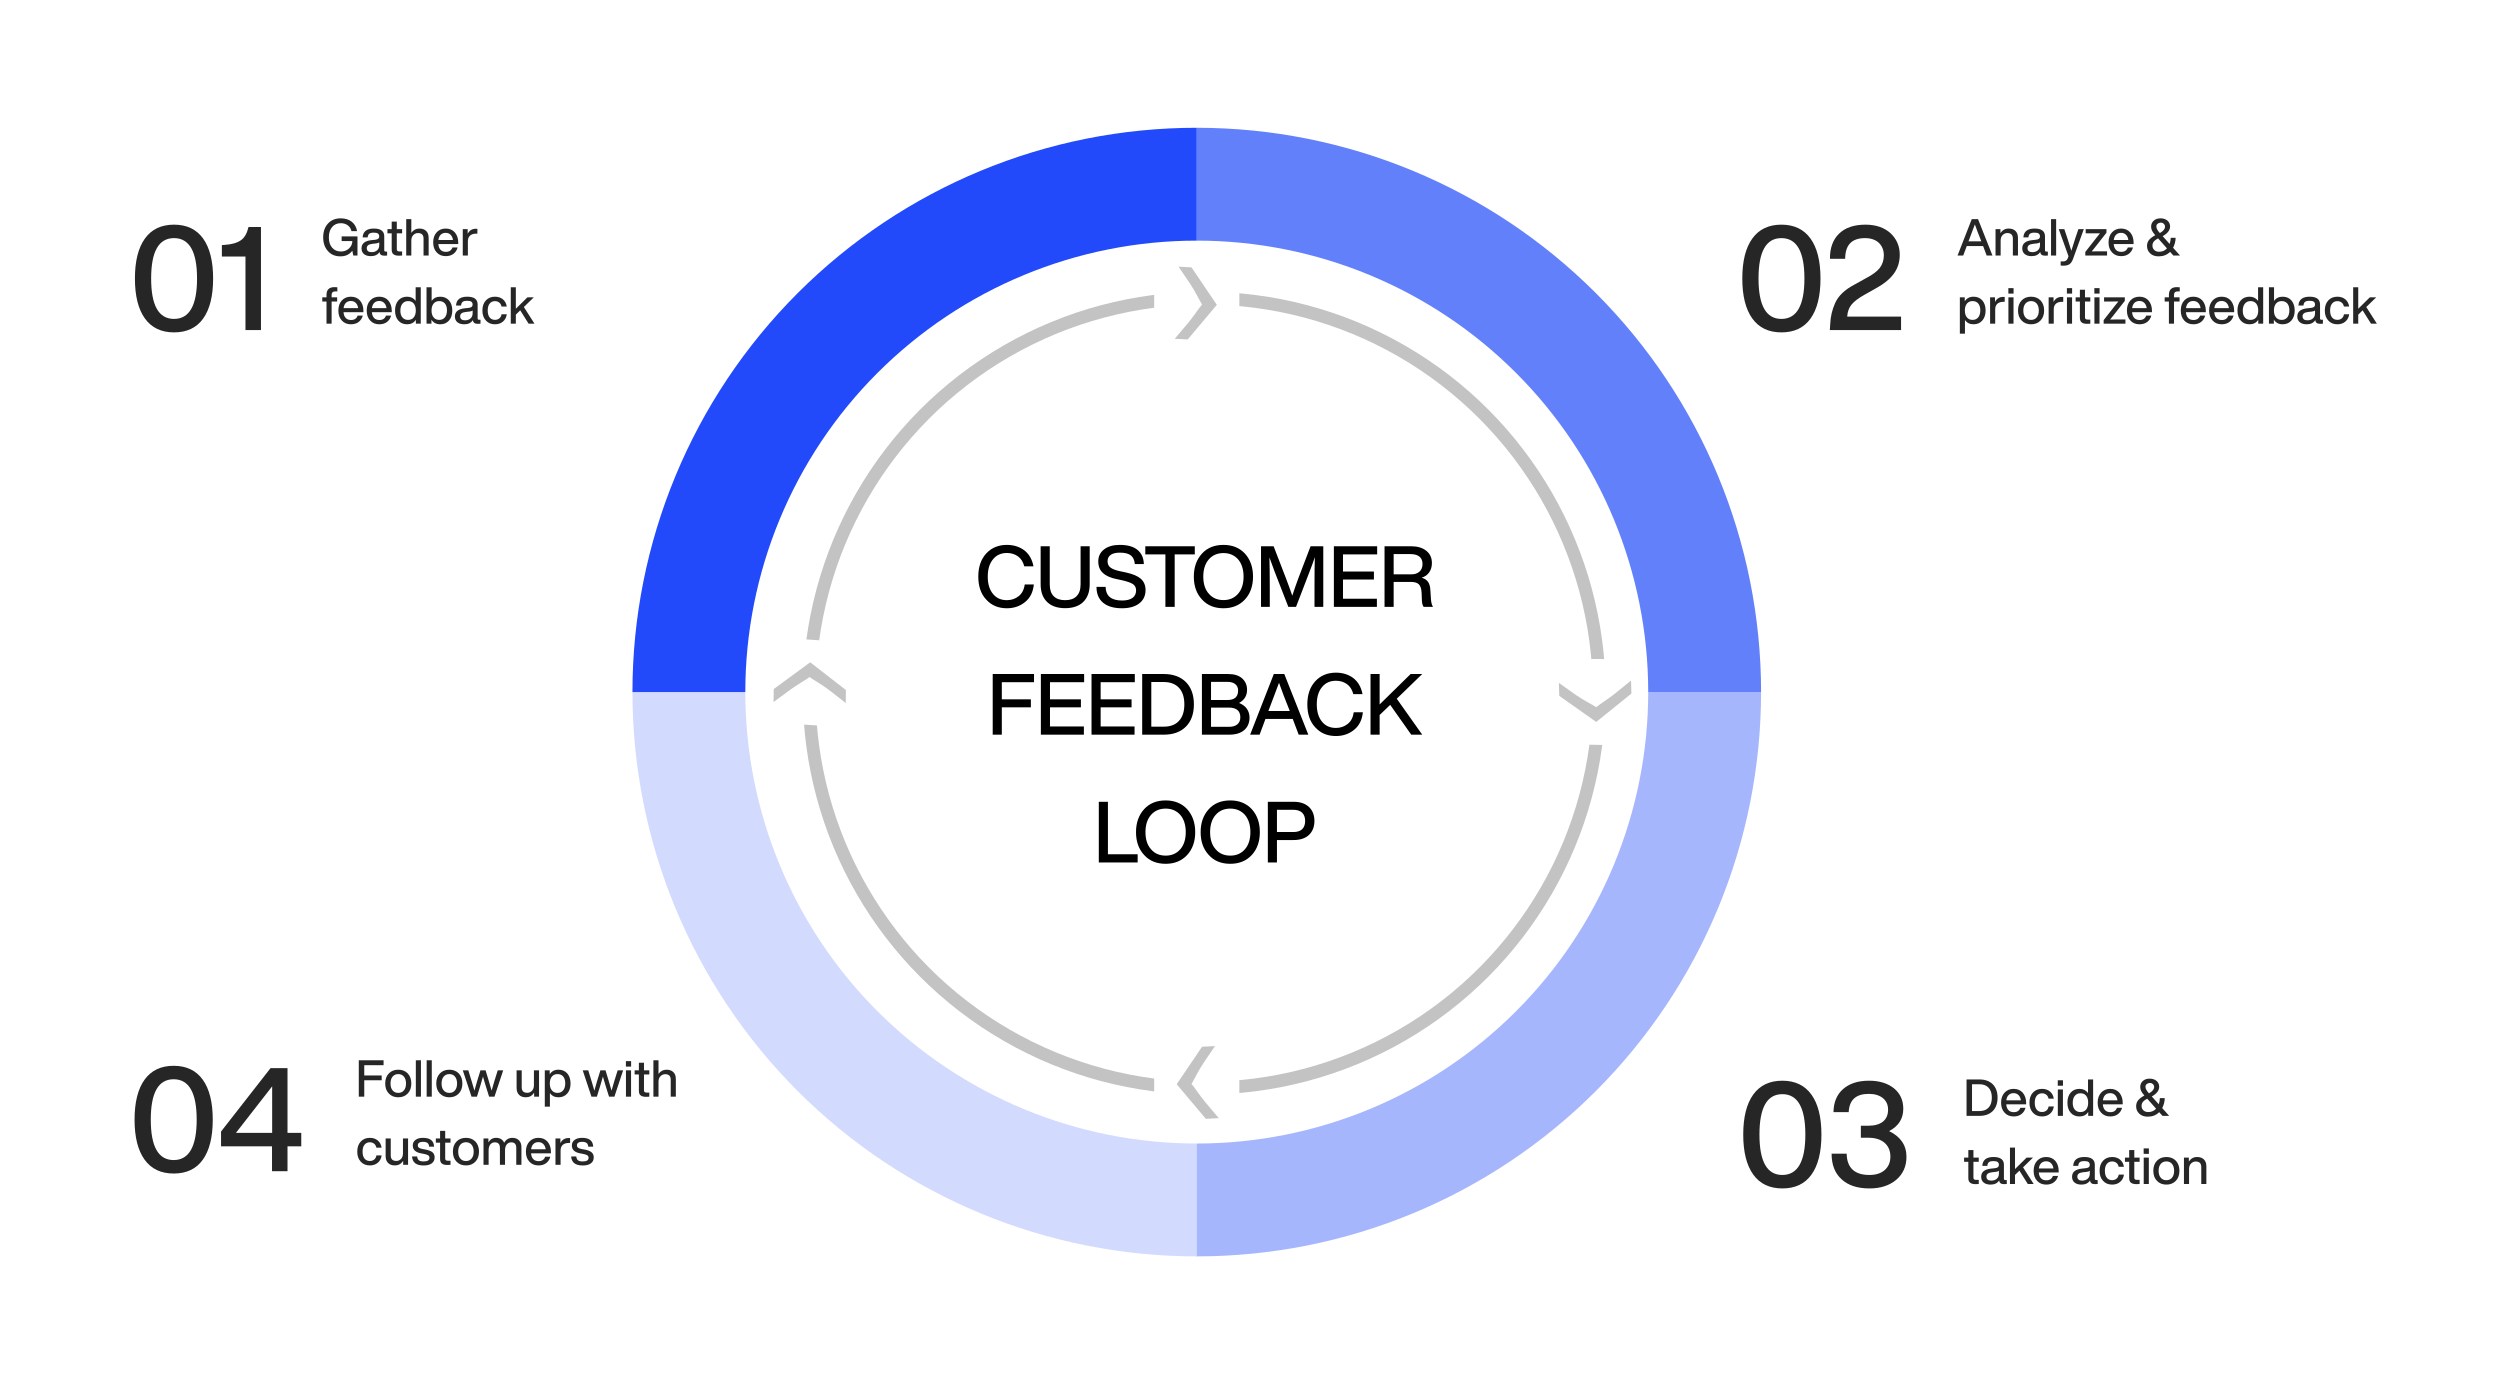 <svg width="1174" height="650" viewBox="0 0 1174 650" fill="none" xmlns="http://www.w3.org/2000/svg">
<rect width="1174" height="650" fill="white"/>
<path d="M827 325C827 359.8 820.146 394.26 806.828 426.411C793.511 458.562 773.991 487.776 749.383 512.383C724.776 536.991 695.562 556.511 663.411 569.828C631.26 583.146 596.8 590 562 590V537C589.84 537 617.408 531.516 643.129 520.862C668.85 510.208 692.221 494.593 711.907 474.907C731.593 455.221 747.208 431.85 757.862 406.129C768.516 380.408 774 352.84 774 325H827Z" fill="#224AFA" fill-opacity="0.4"/>
<path d="M562 590C491.718 590 424.314 562.08 374.617 512.383C324.92 462.686 297 395.283 297 325L350 325C350 381.226 372.336 435.149 412.093 474.907C451.851 514.664 505.774 537 562 537V590Z" fill="#224AFA" fill-opacity="0.2"/>
<path d="M297 325C297 254.718 324.92 187.314 374.617 137.617C424.314 87.92 491.718 60 562 60L562 113C505.774 113 451.851 135.336 412.093 175.093C372.336 214.851 350 268.774 350 325H297Z" fill="#224AFA"/>
<path d="M562 60C632.282 60 699.686 87.92 749.383 137.617C799.08 187.314 827 254.718 827 325L774 325C774 268.774 751.664 214.851 711.907 175.093C672.149 135.336 618.226 113 562 113V60Z" fill="#224AFA" fill-opacity="0.7"/>
<path d="M81.719 156.088C75.734 156.088 71.178 153.912 68.05 149.56C64.922 145.208 63.358 138.952 63.358 130.792C63.358 122.632 64.922 116.376 68.05 112.024C71.178 107.672 75.734 105.496 81.719 105.496C87.703 105.496 92.258 107.672 95.386 112.024C98.514 116.376 100.078 122.632 100.078 130.792C100.078 139.02 98.514 145.276 95.386 149.628C92.258 153.98 87.703 156.088 81.719 156.088ZM81.719 149.764C88.927 149.764 92.531 143.44 92.531 130.792C92.531 118.144 88.927 111.82 81.719 111.82C74.51 111.82 70.975 118.144 70.975 130.792C70.975 143.44 74.51 149.764 81.719 149.764ZM116.702 106.584H122.55V155H115.274V120.456H104.19V115.084L105.278 115.016C108.746 114.812 111.33 114.064 113.098 112.84C114.866 111.616 116.022 109.508 116.702 106.584Z" fill="#262626"/>
<path d="M160.432 113.208V111.024H167.872V120H165.904L165.448 117.72C164.152 119.496 162.304 120.384 159.88 120.384C157.408 120.384 155.44 119.568 154 117.912C152.512 116.28 151.768 114.144 151.768 111.456C151.768 108.768 152.512 106.608 154.024 104.976C155.512 103.344 157.504 102.528 160.024 102.528C162.112 102.528 163.84 103.08 165.232 104.16C166.576 105.264 167.392 106.728 167.68 108.552H165.04C164.8 107.4 164.224 106.488 163.312 105.816C162.4 105.144 161.32 104.808 160.048 104.808C158.32 104.808 156.976 105.408 155.968 106.608C154.936 107.808 154.432 109.416 154.432 111.456C154.432 113.52 154.936 115.128 155.968 116.304C157 117.504 158.368 118.104 160.096 118.104C161.584 118.104 162.832 117.648 163.864 116.712C164.872 115.8 165.424 114.648 165.472 113.208H160.432ZM181.117 118.152H181.789V120C181.429 120.048 181.045 120.072 180.613 120.072C179.845 120.072 179.269 119.952 178.885 119.664C178.501 119.376 178.285 118.944 178.213 118.32C177.373 119.64 176.029 120.288 174.181 120.288C172.813 120.288 171.733 119.976 170.941 119.328C170.149 118.68 169.765 117.768 169.765 116.616C169.765 114.384 171.301 113.112 174.421 112.776L176.245 112.584C176.869 112.512 177.349 112.344 177.637 112.104C177.925 111.864 178.093 111.504 178.093 111.024C178.093 110.4 177.877 109.968 177.493 109.68C177.109 109.392 176.461 109.248 175.549 109.248C174.541 109.248 173.845 109.416 173.413 109.752C172.981 110.088 172.717 110.664 172.669 111.48H170.293C170.461 108.72 172.213 107.328 175.549 107.328C178.813 107.328 180.445 108.552 180.445 110.976V117.528C180.445 117.96 180.661 118.152 181.117 118.152ZM174.541 118.416C175.549 118.416 176.413 118.128 177.085 117.552C177.757 116.976 178.093 116.16 178.093 115.104V113.808C177.781 114.072 177.277 114.24 176.557 114.312L174.829 114.504C173.893 114.624 173.221 114.84 172.837 115.176C172.429 115.512 172.237 115.968 172.237 116.544C172.237 117.144 172.429 117.6 172.813 117.936C173.197 118.272 173.773 118.416 174.541 118.416ZM188.833 107.616V109.584H186.337V117.024C186.337 117.408 186.433 117.672 186.649 117.84C186.865 118.008 187.225 118.08 187.753 118.08H188.833V120C188.305 120.048 187.801 120.072 187.369 120.072C186.193 120.072 185.329 119.856 184.777 119.4C184.201 118.968 183.937 118.248 183.937 117.24V109.584H181.945V107.616H183.937V104.064H186.337V107.616H188.833ZM196.95 107.328C198.294 107.328 199.374 107.712 200.142 108.48C200.91 109.248 201.294 110.304 201.294 111.696V120H198.894V112.032C198.894 110.304 198.006 109.44 196.278 109.44C195.462 109.44 194.742 109.752 194.118 110.352C193.47 110.976 193.158 111.864 193.158 113.016V120H190.758V102.912H193.158V109.32C194.094 108 195.366 107.328 196.95 107.328ZM215.184 113.904V114.6H205.848C205.944 115.824 206.304 116.736 206.928 117.36C207.528 117.984 208.344 118.272 209.4 118.272C210.96 118.272 211.992 117.6 212.472 116.208H214.896C214.56 117.48 213.888 118.488 212.928 119.208C211.968 119.928 210.768 120.288 209.352 120.288C207.576 120.288 206.136 119.712 205.056 118.512C203.952 117.336 203.424 115.776 203.424 113.808C203.424 111.864 203.952 110.304 205.056 109.104C206.136 107.928 207.552 107.328 209.304 107.328C211.128 107.328 212.568 107.952 213.624 109.176C214.656 110.424 215.184 111.984 215.184 113.904ZM209.304 109.344C208.344 109.344 207.576 109.632 206.976 110.208C206.376 110.784 206.016 111.624 205.872 112.704H212.712C212.592 111.696 212.232 110.904 211.632 110.28C211.032 109.656 210.264 109.344 209.304 109.344ZM223.481 107.424C223.817 107.424 224.057 107.448 224.177 107.448V109.728H223.577C222.329 109.728 221.393 110.04 220.721 110.64C220.049 111.264 219.713 112.128 219.713 113.28V120H217.313V107.616H219.617V109.824C220.385 108.24 221.681 107.424 223.481 107.424ZM158.416 136.856H157.336C156.256 136.856 155.728 137.408 155.728 138.488V139.616H158.32V141.584H155.728V152H153.328V141.584H151.336V139.616H153.328V138.488C153.328 136.064 154.552 134.84 157.048 134.84C157.288 134.84 157.744 134.864 158.416 134.912V136.856ZM170.653 145.904V146.6H161.317C161.413 147.824 161.773 148.736 162.397 149.36C162.997 149.984 163.813 150.272 164.869 150.272C166.429 150.272 167.461 149.6 167.941 148.208H170.365C170.029 149.48 169.357 150.488 168.397 151.208C167.437 151.928 166.237 152.288 164.821 152.288C163.045 152.288 161.605 151.712 160.525 150.512C159.421 149.336 158.893 147.776 158.893 145.808C158.893 143.864 159.421 142.304 160.525 141.104C161.605 139.928 163.021 139.328 164.773 139.328C166.597 139.328 168.037 139.952 169.093 141.176C170.125 142.424 170.653 143.984 170.653 145.904ZM164.773 141.344C163.813 141.344 163.045 141.632 162.445 142.208C161.845 142.784 161.485 143.624 161.341 144.704H168.181C168.061 143.696 167.701 142.904 167.101 142.28C166.501 141.656 165.733 141.344 164.773 141.344ZM183.966 145.904V146.6H174.63C174.726 147.824 175.086 148.736 175.71 149.36C176.31 149.984 177.126 150.272 178.182 150.272C179.742 150.272 180.774 149.6 181.254 148.208H183.678C183.342 149.48 182.67 150.488 181.71 151.208C180.75 151.928 179.55 152.288 178.134 152.288C176.358 152.288 174.918 151.712 173.838 150.512C172.734 149.336 172.206 147.776 172.206 145.808C172.206 143.864 172.734 142.304 173.838 141.104C174.918 139.928 176.334 139.328 178.086 139.328C179.91 139.328 181.35 139.952 182.406 141.176C183.438 142.424 183.966 143.984 183.966 145.904ZM178.086 141.344C177.126 141.344 176.358 141.632 175.758 142.208C175.158 142.784 174.798 143.624 174.654 144.704H181.494C181.374 143.696 181.014 142.904 180.414 142.28C179.814 141.656 179.046 141.344 178.086 141.344ZM195.19 141.296V134.912H197.59V152H195.286V150.176C194.35 151.592 192.982 152.288 191.182 152.288C189.454 152.288 188.062 151.712 187.054 150.536C186.022 149.384 185.518 147.8 185.518 145.808C185.518 143.84 186.022 142.256 187.054 141.08C188.062 139.928 189.454 139.328 191.182 139.328C192.91 139.328 194.254 140 195.19 141.296ZM188.998 149.096C189.646 149.864 190.534 150.224 191.638 150.224C192.766 150.224 193.654 149.84 194.302 149.048C194.926 148.304 195.262 147.224 195.262 145.808C195.262 144.416 194.926 143.336 194.302 142.544C193.654 141.776 192.766 141.392 191.638 141.392C190.534 141.392 189.646 141.8 188.998 142.592C188.326 143.408 188.014 144.512 188.014 145.904C188.014 147.296 188.326 148.352 188.998 149.096ZM206.729 139.328C208.457 139.328 209.825 139.928 210.857 141.08C211.865 142.256 212.393 143.84 212.393 145.808C212.393 147.776 211.865 149.36 210.857 150.512C209.801 151.712 208.433 152.288 206.729 152.288C204.905 152.288 203.513 151.568 202.601 150.128V152H200.297V134.912H202.697V141.344C203.609 140 204.953 139.328 206.729 139.328ZM203.633 149.048C204.257 149.84 205.145 150.224 206.273 150.224C207.377 150.224 208.265 149.84 208.937 149.024C209.561 148.256 209.897 147.152 209.897 145.712C209.897 144.344 209.561 143.288 208.937 142.52C208.289 141.776 207.401 141.392 206.273 141.392C205.169 141.392 204.281 141.776 203.633 142.544C202.961 143.36 202.649 144.44 202.649 145.808C202.649 147.2 202.961 148.28 203.633 149.048ZM224.969 150.152H225.641V152C225.281 152.048 224.897 152.072 224.465 152.072C223.697 152.072 223.121 151.952 222.737 151.664C222.353 151.376 222.137 150.944 222.065 150.32C221.225 151.64 219.881 152.288 218.033 152.288C216.665 152.288 215.585 151.976 214.793 151.328C214.001 150.68 213.617 149.768 213.617 148.616C213.617 146.384 215.153 145.112 218.273 144.776L220.097 144.584C220.721 144.512 221.201 144.344 221.489 144.104C221.777 143.864 221.945 143.504 221.945 143.024C221.945 142.4 221.729 141.968 221.345 141.68C220.961 141.392 220.313 141.248 219.401 141.248C218.393 141.248 217.697 141.416 217.265 141.752C216.833 142.088 216.569 142.664 216.521 143.48H214.145C214.313 140.72 216.065 139.328 219.401 139.328C222.665 139.328 224.297 140.552 224.297 142.976V149.528C224.297 149.96 224.513 150.152 224.969 150.152ZM218.393 150.416C219.401 150.416 220.265 150.128 220.937 149.552C221.609 148.976 221.945 148.16 221.945 147.104V145.808C221.633 146.072 221.129 146.24 220.409 146.312L218.681 146.504C217.745 146.624 217.073 146.84 216.689 147.176C216.281 147.512 216.089 147.968 216.089 148.544C216.089 149.144 216.281 149.6 216.665 149.936C217.049 150.272 217.625 150.416 218.393 150.416ZM232.438 152.288C230.662 152.288 229.246 151.712 228.166 150.512C227.062 149.336 226.534 147.776 226.534 145.808C226.534 143.84 227.062 142.28 228.166 141.08C229.222 139.928 230.662 139.328 232.438 139.328C233.95 139.328 235.198 139.76 236.182 140.576C237.166 141.416 237.766 142.544 237.958 143.936H235.51C235.342 143.12 234.982 142.496 234.43 142.064C233.878 141.632 233.206 141.416 232.438 141.416C231.382 141.416 230.566 141.8 229.942 142.568C229.318 143.336 229.03 144.416 229.03 145.808C229.03 147.224 229.318 148.304 229.942 149.072C230.566 149.84 231.382 150.2 232.438 150.2C233.23 150.2 233.902 149.984 234.478 149.528C235.03 149.096 235.39 148.448 235.534 147.584H237.982C237.79 149.024 237.19 150.176 236.182 151.016C235.174 151.88 233.926 152.288 232.438 152.288ZM250.996 152H248.236L244.3 145.736L242.236 147.752V152H239.86V134.912H242.236V144.992L247.684 139.616H250.684L246.004 144.176L250.996 152Z" fill="#262626"/>
<path d="M836.545 156.088C830.561 156.088 826.005 153.912 822.877 149.56C819.749 145.208 818.185 138.952 818.185 130.792C818.185 122.632 819.749 116.376 822.877 112.024C826.005 107.672 830.561 105.496 836.545 105.496C842.529 105.496 847.085 107.672 850.213 112.024C853.341 116.376 854.905 122.632 854.905 130.792C854.905 139.02 853.341 145.276 850.213 149.628C847.085 153.98 842.529 156.088 836.545 156.088ZM836.545 149.764C843.753 149.764 847.357 143.44 847.357 130.792C847.357 118.144 843.753 111.82 836.545 111.82C829.337 111.82 825.801 118.144 825.801 130.792C825.801 143.44 829.337 149.764 836.545 149.764ZM867.445 148.676H892.741V155H859.285L859.489 151.94C859.625 148.676 860.373 145.48 861.733 142.42C863.229 138.952 866.289 136.028 870.981 133.58L876.489 130.52C879.345 129.024 881.453 127.46 882.745 125.828C883.969 124.196 884.649 122.224 884.649 119.912C884.649 117.464 883.833 115.492 882.269 113.996C880.705 112.568 878.529 111.82 875.809 111.82C869.553 111.82 866.493 115.084 866.493 121.544H859.353C859.285 116.512 860.713 112.568 863.637 109.712C866.493 106.924 870.641 105.496 876.013 105.496C880.909 105.496 884.785 106.856 887.709 109.44C890.633 112.16 892.129 115.56 892.129 119.64C892.129 123.04 891.177 126.032 889.273 128.616C887.369 131.2 884.377 133.58 880.297 135.756L875.469 138.476C872.681 140.04 870.709 141.536 869.485 143.032C868.261 144.528 867.581 146.432 867.445 148.676Z" fill="#262626"/>
<path d="M935.656 120H932.944L931.264 115.56H923.584L921.928 120H919.264L925.936 102.912H928.888L935.656 120ZM924.76 112.392L924.4 113.328H930.424L930.064 112.392C929.2 110.28 928.312 107.952 927.4 105.384C926.296 108.336 925.408 110.664 924.76 112.392ZM943.294 107.328C944.638 107.328 945.718 107.712 946.486 108.48C947.254 109.248 947.638 110.304 947.638 111.696V120H945.238V112.032C945.238 110.304 944.35 109.44 942.622 109.44C941.806 109.44 941.086 109.752 940.462 110.352C939.814 110.976 939.502 111.864 939.502 113.016V120H937.102V107.616H939.406V109.464C940.342 108.048 941.638 107.328 943.294 107.328ZM961 118.152H961.672V120C961.312 120.048 960.928 120.072 960.496 120.072C959.728 120.072 959.152 119.952 958.768 119.664C958.384 119.376 958.168 118.944 958.096 118.32C957.256 119.64 955.912 120.288 954.064 120.288C952.696 120.288 951.616 119.976 950.824 119.328C950.032 118.68 949.648 117.768 949.648 116.616C949.648 114.384 951.184 113.112 954.304 112.776L956.128 112.584C956.752 112.512 957.232 112.344 957.52 112.104C957.808 111.864 957.976 111.504 957.976 111.024C957.976 110.4 957.76 109.968 957.376 109.68C956.992 109.392 956.344 109.248 955.432 109.248C954.424 109.248 953.728 109.416 953.296 109.752C952.864 110.088 952.6 110.664 952.552 111.48H950.176C950.344 108.72 952.096 107.328 955.432 107.328C958.696 107.328 960.328 108.552 960.328 110.976V117.528C960.328 117.96 960.544 118.152 961 118.152ZM954.424 118.416C955.432 118.416 956.296 118.128 956.968 117.552C957.64 116.976 957.976 116.16 957.976 115.104V113.808C957.664 114.072 957.16 114.24 956.44 114.312L954.712 114.504C953.776 114.624 953.104 114.84 952.72 115.176C952.312 115.512 952.12 115.968 952.12 116.544C952.12 117.144 952.312 117.6 952.696 117.936C953.08 118.272 953.656 118.416 954.424 118.416ZM965.564 120H963.164V102.912H965.564V120ZM974.567 111.864L976.007 107.616H978.551L973.511 121.56C973.079 122.76 972.527 123.576 971.855 124.056C971.159 124.536 970.175 124.776 968.927 124.776C968.495 124.776 968.063 124.752 967.679 124.704V122.76H968.879C969.935 122.76 970.655 122.28 971.039 121.272C971.063 121.176 971.111 121.032 971.183 120.816C971.255 120.624 971.327 120.456 971.375 120.336L966.791 107.616H969.407L970.847 111.864C971.615 114.24 972.215 116.208 972.695 117.792C973.319 115.776 973.943 113.784 974.567 111.864ZM984.869 118.032H989.477V120H979.253V118.32L984.581 111.528C985.157 110.784 985.685 110.136 986.165 109.56C985.781 109.584 984.917 109.584 983.573 109.584H979.445V107.616H989.189V109.296L983.861 116.088C983.285 116.856 982.757 117.504 982.277 118.056C982.661 118.056 983.525 118.032 984.869 118.032ZM1001.93 113.904V114.6H992.598C992.694 115.824 993.054 116.736 993.678 117.36C994.278 117.984 995.094 118.272 996.15 118.272C997.71 118.272 998.742 117.6 999.222 116.208H1001.65C1001.31 117.48 1000.64 118.488 999.678 119.208C998.718 119.928 997.518 120.288 996.102 120.288C994.326 120.288 992.886 119.712 991.806 118.512C990.702 117.336 990.174 115.776 990.174 113.808C990.174 111.864 990.702 110.304 991.806 109.104C992.886 107.928 994.302 107.328 996.054 107.328C997.878 107.328 999.318 107.952 1000.37 109.176C1001.41 110.424 1001.93 111.984 1001.93 113.904ZM996.054 109.344C995.094 109.344 994.326 109.632 993.726 110.208C993.126 110.784 992.766 111.624 992.622 112.704H999.462C999.342 111.696 998.982 110.904 998.382 110.28C997.782 109.656 997.014 109.344 996.054 109.344ZM1020.48 116.352L1023.75 120H1020.6L1019.07 118.272C1017.65 119.688 1015.87 120.384 1013.71 120.384C1012.03 120.384 1010.69 119.928 1009.73 118.992C1008.72 118.056 1008.24 116.904 1008.24 115.536C1008.24 114.432 1008.53 113.496 1009.15 112.728C1009.78 111.96 1010.76 111.192 1012.11 110.448C1011.39 109.632 1010.88 108.936 1010.59 108.312C1010.31 107.712 1010.16 107.088 1010.16 106.44C1010.16 105.336 1010.55 104.424 1011.36 103.656C1012.15 102.912 1013.23 102.528 1014.63 102.528C1015.9 102.528 1016.95 102.888 1017.79 103.56C1018.63 104.28 1019.07 105.192 1019.07 106.344C1019.07 108.096 1017.89 109.608 1015.59 110.904L1018.85 114.552C1019.19 113.616 1019.35 112.656 1019.38 111.672H1021.68C1021.63 113.352 1021.23 114.912 1020.48 116.352ZM1016.11 105.096C1015.51 104.52 1014.77 104.4 1013.88 104.712C1012.97 105.048 1012.56 105.624 1012.63 106.44C1012.63 107.232 1013.16 108.24 1014.27 109.44C1015.87 108.552 1016.69 107.544 1016.69 106.44C1016.69 105.912 1016.5 105.48 1016.11 105.096ZM1013.91 118.224C1015.44 118.224 1016.67 117.696 1017.6 116.64L1013.43 111.936C1012.49 112.44 1011.82 112.944 1011.41 113.472C1010.98 114 1010.79 114.624 1010.79 115.368C1010.79 116.184 1011.07 116.856 1011.65 117.408C1012.23 117.96 1012.97 118.224 1013.91 118.224ZM926.776 139.328C928.504 139.328 929.872 139.928 930.904 141.08C931.912 142.256 932.44 143.84 932.44 145.808C932.44 147.776 931.912 149.36 930.904 150.512C929.848 151.712 928.48 152.288 926.776 152.288C925 152.288 923.656 151.616 922.744 150.272V156.704H920.344V139.616H922.648V141.488C923.56 140.048 924.952 139.328 926.776 139.328ZM923.68 149.048C924.304 149.84 925.192 150.224 926.32 150.224C927.424 150.224 928.312 149.84 928.984 149.024C929.608 148.256 929.944 147.152 929.944 145.712C929.944 144.344 929.608 143.288 928.984 142.52C928.336 141.776 927.448 141.392 926.32 141.392C925.216 141.392 924.328 141.776 923.68 142.544C923.008 143.36 922.696 144.44 922.696 145.808C922.696 147.2 923.008 148.28 923.68 149.048ZM940.715 139.424C941.051 139.424 941.291 139.448 941.411 139.448V141.728H940.811C939.563 141.728 938.627 142.04 937.955 142.64C937.283 143.264 936.947 144.128 936.947 145.28V152H934.547V139.616H936.851V141.824C937.619 140.24 938.915 139.424 940.715 139.424ZM945.573 137.864H943.125V135.296H945.573V137.864ZM945.549 152H943.149V139.616H945.549V152ZM958.243 150.512C957.091 151.712 955.627 152.288 953.803 152.288C951.979 152.288 950.491 151.712 949.363 150.512C948.211 149.336 947.659 147.776 947.659 145.808C947.659 143.84 948.211 142.28 949.363 141.08C950.467 139.928 951.955 139.328 953.803 139.328C955.627 139.328 957.115 139.928 958.243 141.08C959.347 142.256 959.923 143.84 959.923 145.808C959.923 147.776 959.347 149.36 958.243 150.512ZM953.803 150.224C954.907 150.224 955.795 149.84 956.443 149.048C957.091 148.28 957.427 147.2 957.427 145.808C957.427 144.44 957.091 143.36 956.443 142.568C955.795 141.8 954.907 141.392 953.803 141.392C952.675 141.392 951.787 141.8 951.139 142.568C950.467 143.36 950.155 144.44 950.155 145.808C950.155 147.2 950.467 148.28 951.139 149.048C951.787 149.84 952.675 150.224 953.803 150.224ZM968.207 139.424C968.543 139.424 968.783 139.448 968.903 139.448V141.728H968.303C967.055 141.728 966.119 142.04 965.447 142.64C964.775 143.264 964.439 144.128 964.439 145.28V152H962.039V139.616H964.343V141.824C965.111 140.24 966.407 139.424 968.207 139.424ZM973.065 137.864H970.617V135.296H973.065V137.864ZM973.041 152H970.641V139.616H973.041V152ZM981.607 139.616V141.584H979.111V149.024C979.111 149.408 979.207 149.672 979.423 149.84C979.639 150.008 979.999 150.08 980.527 150.08H981.607V152C981.079 152.048 980.575 152.072 980.143 152.072C978.967 152.072 978.103 151.856 977.551 151.4C976.975 150.968 976.711 150.248 976.711 149.24V141.584H974.719V139.616H976.711V136.064H979.111V139.616H981.607ZM985.956 137.864H983.508V135.296H985.956V137.864ZM985.932 152H983.532V139.616H985.932V152ZM993.494 150.032H998.102V152H987.878V150.32L993.206 143.528C993.782 142.784 994.31 142.136 994.79 141.56C994.406 141.584 993.542 141.584 992.198 141.584H988.07V139.616H997.814V141.296L992.486 148.088C991.91 148.856 991.382 149.504 990.902 150.056C991.286 150.056 992.15 150.032 993.494 150.032ZM1010.56 145.904V146.6H1001.22C1001.32 147.824 1001.68 148.736 1002.3 149.36C1002.9 149.984 1003.72 150.272 1004.78 150.272C1006.34 150.272 1007.37 149.6 1007.85 148.208H1010.27C1009.94 149.48 1009.26 150.488 1008.3 151.208C1007.34 151.928 1006.14 152.288 1004.73 152.288C1002.95 152.288 1001.51 151.712 1000.43 150.512C999.327 149.336 998.799 147.776 998.799 145.808C998.799 143.864 999.327 142.304 1000.43 141.104C1001.51 139.928 1002.93 139.328 1004.68 139.328C1006.5 139.328 1007.94 139.952 1009 141.176C1010.03 142.424 1010.56 143.984 1010.56 145.904ZM1004.68 141.344C1003.72 141.344 1002.95 141.632 1002.35 142.208C1001.75 142.784 1001.39 143.624 1001.25 144.704H1008.09C1007.97 143.696 1007.61 142.904 1007.01 142.28C1006.41 141.656 1005.64 141.344 1004.68 141.344ZM1023.61 136.856H1022.53C1021.45 136.856 1020.92 137.408 1020.92 138.488V139.616H1023.52V141.584H1020.92V152H1018.52V141.584H1016.53V139.616H1018.52V138.488C1018.52 136.064 1019.75 134.84 1022.24 134.84C1022.48 134.84 1022.94 134.864 1023.61 134.912V136.856ZM1035.85 145.904V146.6H1026.51C1026.61 147.824 1026.97 148.736 1027.59 149.36C1028.19 149.984 1029.01 150.272 1030.06 150.272C1031.62 150.272 1032.66 149.6 1033.14 148.208H1035.56C1035.22 149.48 1034.55 150.488 1033.59 151.208C1032.63 151.928 1031.43 152.288 1030.02 152.288C1028.24 152.288 1026.8 151.712 1025.72 150.512C1024.62 149.336 1024.09 147.776 1024.09 145.808C1024.09 143.864 1024.62 142.304 1025.72 141.104C1026.8 139.928 1028.22 139.328 1029.97 139.328C1031.79 139.328 1033.23 139.952 1034.29 141.176C1035.32 142.424 1035.85 143.984 1035.85 145.904ZM1029.97 141.344C1029.01 141.344 1028.24 141.632 1027.64 142.208C1027.04 142.784 1026.68 143.624 1026.54 144.704H1033.38C1033.26 143.696 1032.9 142.904 1032.3 142.28C1031.7 141.656 1030.93 141.344 1029.97 141.344ZM1049.16 145.904V146.6H1039.82C1039.92 147.824 1040.28 148.736 1040.9 149.36C1041.5 149.984 1042.32 150.272 1043.38 150.272C1044.94 150.272 1045.97 149.6 1046.45 148.208H1048.87C1048.54 149.48 1047.86 150.488 1046.9 151.208C1045.94 151.928 1044.74 152.288 1043.33 152.288C1041.55 152.288 1040.11 151.712 1039.03 150.512C1037.93 149.336 1037.4 147.776 1037.4 145.808C1037.4 143.864 1037.93 142.304 1039.03 141.104C1040.11 139.928 1041.53 139.328 1043.28 139.328C1045.1 139.328 1046.54 139.952 1047.6 141.176C1048.63 142.424 1049.16 143.984 1049.16 145.904ZM1043.28 141.344C1042.32 141.344 1041.55 141.632 1040.95 142.208C1040.35 142.784 1039.99 143.624 1039.85 144.704H1046.69C1046.57 143.696 1046.21 142.904 1045.61 142.28C1045.01 141.656 1044.24 141.344 1043.28 141.344ZM1060.39 141.296V134.912H1062.79V152H1060.48V150.176C1059.55 151.592 1058.18 152.288 1056.38 152.288C1054.65 152.288 1053.26 151.712 1052.25 150.536C1051.22 149.384 1050.71 147.8 1050.71 145.808C1050.71 143.84 1051.22 142.256 1052.25 141.08C1053.26 139.928 1054.65 139.328 1056.38 139.328C1058.11 139.328 1059.45 140 1060.39 141.296ZM1054.19 149.096C1054.84 149.864 1055.73 150.224 1056.83 150.224C1057.96 150.224 1058.85 149.84 1059.5 149.048C1060.12 148.304 1060.46 147.224 1060.46 145.808C1060.46 144.416 1060.12 143.336 1059.5 142.544C1058.85 141.776 1057.96 141.392 1056.83 141.392C1055.73 141.392 1054.84 141.8 1054.19 142.592C1053.52 143.408 1053.21 144.512 1053.21 145.904C1053.21 147.296 1053.52 148.352 1054.19 149.096ZM1071.92 139.328C1073.65 139.328 1075.02 139.928 1076.05 141.08C1077.06 142.256 1077.59 143.84 1077.59 145.808C1077.59 147.776 1077.06 149.36 1076.05 150.512C1075 151.712 1073.63 152.288 1071.92 152.288C1070.1 152.288 1068.71 151.568 1067.8 150.128V152H1065.49V134.912H1067.89V141.344C1068.8 140 1070.15 139.328 1071.92 139.328ZM1068.83 149.048C1069.45 149.84 1070.34 150.224 1071.47 150.224C1072.57 150.224 1073.46 149.84 1074.13 149.024C1074.76 148.256 1075.09 147.152 1075.09 145.712C1075.09 144.344 1074.76 143.288 1074.13 142.52C1073.48 141.776 1072.6 141.392 1071.47 141.392C1070.36 141.392 1069.48 141.776 1068.83 142.544C1068.16 143.36 1067.84 144.44 1067.84 145.808C1067.84 147.2 1068.16 148.28 1068.83 149.048ZM1090.16 150.152H1090.84V152C1090.48 152.048 1090.09 152.072 1089.66 152.072C1088.89 152.072 1088.32 151.952 1087.93 151.664C1087.55 151.376 1087.33 150.944 1087.26 150.32C1086.42 151.64 1085.08 152.288 1083.23 152.288C1081.86 152.288 1080.78 151.976 1079.99 151.328C1079.2 150.68 1078.81 149.768 1078.81 148.616C1078.81 146.384 1080.35 145.112 1083.47 144.776L1085.29 144.584C1085.92 144.512 1086.4 144.344 1086.68 144.104C1086.97 143.864 1087.14 143.504 1087.14 143.024C1087.14 142.4 1086.92 141.968 1086.54 141.68C1086.16 141.392 1085.51 141.248 1084.6 141.248C1083.59 141.248 1082.89 141.416 1082.46 141.752C1082.03 142.088 1081.76 142.664 1081.72 143.48H1079.34C1079.51 140.72 1081.26 139.328 1084.6 139.328C1087.86 139.328 1089.49 140.552 1089.49 142.976V149.528C1089.49 149.96 1089.71 150.152 1090.16 150.152ZM1083.59 150.416C1084.6 150.416 1085.46 150.128 1086.13 149.552C1086.8 148.976 1087.14 148.16 1087.14 147.104V145.808C1086.83 146.072 1086.32 146.24 1085.6 146.312L1083.88 146.504C1082.94 146.624 1082.27 146.84 1081.88 147.176C1081.48 147.512 1081.28 147.968 1081.28 148.544C1081.28 149.144 1081.48 149.6 1081.86 149.936C1082.24 150.272 1082.82 150.416 1083.59 150.416ZM1097.63 152.288C1095.86 152.288 1094.44 151.712 1093.36 150.512C1092.26 149.336 1091.73 147.776 1091.73 145.808C1091.73 143.84 1092.26 142.28 1093.36 141.08C1094.42 139.928 1095.86 139.328 1097.63 139.328C1099.14 139.328 1100.39 139.76 1101.38 140.576C1102.36 141.416 1102.96 142.544 1103.15 143.936H1100.7C1100.54 143.12 1100.18 142.496 1099.62 142.064C1099.07 141.632 1098.4 141.416 1097.63 141.416C1096.58 141.416 1095.76 141.8 1095.14 142.568C1094.51 143.336 1094.22 144.416 1094.22 145.808C1094.22 147.224 1094.51 148.304 1095.14 149.072C1095.76 149.84 1096.58 150.2 1097.63 150.2C1098.42 150.2 1099.1 149.984 1099.67 149.528C1100.22 149.096 1100.58 148.448 1100.73 147.584H1103.18C1102.98 149.024 1102.38 150.176 1101.38 151.016C1100.37 151.88 1099.12 152.288 1097.63 152.288ZM1116.19 152H1113.43L1109.49 145.736L1107.43 147.752V152H1105.05V134.912H1107.43V144.992L1112.88 139.616H1115.88L1111.2 144.176L1116.19 152Z" fill="#262626"/>
<path d="M836.982 558.088C830.998 558.088 826.442 555.912 823.314 551.56C820.186 547.208 818.622 540.952 818.622 532.792C818.622 524.632 820.186 518.376 823.314 514.024C826.442 509.672 830.998 507.496 836.982 507.496C842.966 507.496 847.522 509.672 850.65 514.024C853.778 518.376 855.342 524.632 855.342 532.792C855.342 541.02 853.778 547.276 850.65 551.628C847.522 555.98 842.966 558.088 836.982 558.088ZM836.982 551.764C844.19 551.764 847.794 545.44 847.794 532.792C847.794 520.144 844.19 513.82 836.982 513.82C829.774 513.82 826.238 520.144 826.238 532.792C826.238 545.44 829.774 551.764 836.982 551.764ZM887.116 531.16C892.556 533.812 895.276 537.824 895.276 543.264C895.276 547.752 893.644 551.288 890.516 554.008C887.252 556.728 883.104 558.088 877.936 558.088C872.224 558.088 867.872 556.66 864.744 553.736C861.616 550.88 860.12 546.868 860.12 541.768H867.192C867.328 548.432 870.932 551.764 877.868 551.764C880.86 551.764 883.308 551.016 885.076 549.452C886.844 547.888 887.728 545.78 887.728 543.128C887.728 540.408 886.776 538.232 885.008 536.668C883.172 535.104 880.656 534.288 877.46 534.288H873.856V528.644H877.256C880.248 528.644 882.56 528.032 884.192 526.74C885.824 525.448 886.64 523.544 886.64 521.096C886.64 518.784 885.824 517.016 884.192 515.656C882.56 514.364 880.384 513.684 877.596 513.684C871.544 513.684 868.416 516.54 868.144 522.252H861.004C861.072 517.628 862.568 514.024 865.492 511.44C868.416 508.856 872.496 507.496 877.664 507.496C882.56 507.496 886.436 508.72 889.36 511.032C892.284 513.412 893.78 516.608 893.78 520.688C893.78 525.38 891.536 528.848 887.116 531.16Z" fill="#262626"/>
<path d="M923.488 506.912H929.584C932.224 506.912 934.288 507.68 935.824 509.192C937.312 510.728 938.056 512.816 938.056 515.456C938.056 518.12 937.312 520.208 935.824 521.72C934.288 523.256 932.224 524 929.584 524H923.488V506.912ZM926.056 521.744H929.56C931.432 521.744 932.848 521.216 933.856 520.112C934.864 519.032 935.368 517.472 935.368 515.456C935.368 513.44 934.864 511.904 933.856 510.8C932.848 509.72 931.432 509.168 929.56 509.168H926.056V521.744ZM951.473 517.904V518.6H942.137C942.233 519.824 942.593 520.736 943.217 521.36C943.817 521.984 944.633 522.272 945.689 522.272C947.249 522.272 948.281 521.6 948.761 520.208H951.185C950.849 521.48 950.177 522.488 949.217 523.208C948.257 523.928 947.057 524.288 945.641 524.288C943.865 524.288 942.425 523.712 941.345 522.512C940.241 521.336 939.713 519.776 939.713 517.808C939.713 515.864 940.241 514.304 941.345 513.104C942.425 511.928 943.841 511.328 945.593 511.328C947.417 511.328 948.857 511.952 949.913 513.176C950.945 514.424 951.473 515.984 951.473 517.904ZM945.593 513.344C944.633 513.344 943.865 513.632 943.265 514.208C942.665 514.784 942.305 515.624 942.161 516.704H949.001C948.881 515.696 948.521 514.904 947.921 514.28C947.321 513.656 946.553 513.344 945.593 513.344ZM958.93 524.288C957.154 524.288 955.738 523.712 954.658 522.512C953.554 521.336 953.026 519.776 953.026 517.808C953.026 515.84 953.554 514.28 954.658 513.08C955.714 511.928 957.154 511.328 958.93 511.328C960.442 511.328 961.69 511.76 962.674 512.576C963.658 513.416 964.258 514.544 964.45 515.936H962.002C961.834 515.12 961.474 514.496 960.922 514.064C960.37 513.632 959.698 513.416 958.93 513.416C957.874 513.416 957.058 513.8 956.434 514.568C955.81 515.336 955.522 516.416 955.522 517.808C955.522 519.224 955.81 520.304 956.434 521.072C957.058 521.84 957.874 522.2 958.93 522.2C959.722 522.2 960.394 521.984 960.97 521.528C961.522 521.096 961.882 520.448 962.026 519.584H964.474C964.282 521.024 963.682 522.176 962.674 523.016C961.666 523.88 960.418 524.288 958.93 524.288ZM968.776 509.864H966.328V507.296H968.776V509.864ZM968.752 524H966.352V511.616H968.752V524ZM980.534 513.296V506.912H982.934V524H980.63V522.176C979.694 523.592 978.326 524.288 976.526 524.288C974.798 524.288 973.406 523.712 972.398 522.536C971.366 521.384 970.862 519.8 970.862 517.808C970.862 515.84 971.366 514.256 972.398 513.08C973.406 511.928 974.798 511.328 976.526 511.328C978.254 511.328 979.598 512 980.534 513.296ZM974.342 521.096C974.99 521.864 975.878 522.224 976.982 522.224C978.11 522.224 978.998 521.84 979.646 521.048C980.27 520.304 980.606 519.224 980.606 517.808C980.606 516.416 980.27 515.336 979.646 514.544C978.998 513.776 978.11 513.392 976.982 513.392C975.878 513.392 974.99 513.8 974.342 514.592C973.67 515.408 973.358 516.512 973.358 517.904C973.358 519.296 973.67 520.352 974.342 521.096ZM996.825 517.904V518.6H987.489C987.585 519.824 987.945 520.736 988.569 521.36C989.169 521.984 989.985 522.272 991.041 522.272C992.601 522.272 993.633 521.6 994.113 520.208H996.537C996.201 521.48 995.529 522.488 994.569 523.208C993.609 523.928 992.409 524.288 990.993 524.288C989.217 524.288 987.777 523.712 986.697 522.512C985.593 521.336 985.065 519.776 985.065 517.808C985.065 515.864 985.593 514.304 986.697 513.104C987.777 511.928 989.193 511.328 990.945 511.328C992.769 511.328 994.209 511.952 995.265 513.176C996.297 514.424 996.825 515.984 996.825 517.904ZM990.945 513.344C989.985 513.344 989.217 513.632 988.617 514.208C988.017 514.784 987.657 515.624 987.513 516.704H994.353C994.233 515.696 993.873 514.904 993.273 514.28C992.673 513.656 991.905 513.344 990.945 513.344ZM1015.37 520.352L1018.64 524H1015.49L1013.96 522.272C1012.54 523.688 1010.76 524.384 1008.6 524.384C1006.92 524.384 1005.58 523.928 1004.62 522.992C1003.61 522.056 1003.13 520.904 1003.13 519.536C1003.13 518.432 1003.42 517.496 1004.04 516.728C1004.67 515.96 1005.65 515.192 1007 514.448C1006.28 513.632 1005.77 512.936 1005.48 512.312C1005.2 511.712 1005.05 511.088 1005.05 510.44C1005.05 509.336 1005.44 508.424 1006.25 507.656C1007.04 506.912 1008.12 506.528 1009.52 506.528C1010.79 506.528 1011.84 506.888 1012.68 507.56C1013.52 508.28 1013.96 509.192 1013.96 510.344C1013.96 512.096 1012.78 513.608 1010.48 514.904L1013.74 518.552C1014.08 517.616 1014.24 516.656 1014.27 515.672H1016.57C1016.52 517.352 1016.12 518.912 1015.37 520.352ZM1011 509.096C1010.4 508.52 1009.66 508.4 1008.77 508.712C1007.86 509.048 1007.45 509.624 1007.52 510.44C1007.52 511.232 1008.05 512.24 1009.16 513.44C1010.76 512.552 1011.58 511.544 1011.58 510.44C1011.58 509.912 1011.39 509.48 1011 509.096ZM1008.8 522.224C1010.33 522.224 1011.56 521.696 1012.49 520.64L1008.32 515.936C1007.38 516.44 1006.71 516.944 1006.3 517.472C1005.87 518 1005.68 518.624 1005.68 519.368C1005.68 520.184 1005.96 520.856 1006.54 521.408C1007.12 521.96 1007.86 522.224 1008.8 522.224ZM929.224 543.616V545.584H926.728V553.024C926.728 553.408 926.824 553.672 927.04 553.84C927.256 554.008 927.616 554.08 928.144 554.08H929.224V556C928.696 556.048 928.192 556.072 927.76 556.072C926.584 556.072 925.72 555.856 925.168 555.4C924.592 554.968 924.328 554.248 924.328 553.24V545.584H922.336V543.616H924.328V540.064H926.728V543.616H929.224ZM941.711 554.152H942.383V556C942.023 556.048 941.639 556.072 941.207 556.072C940.439 556.072 939.863 555.952 939.479 555.664C939.095 555.376 938.879 554.944 938.807 554.32C937.967 555.64 936.623 556.288 934.775 556.288C933.407 556.288 932.327 555.976 931.535 555.328C930.743 554.68 930.359 553.768 930.359 552.616C930.359 550.384 931.895 549.112 935.015 548.776L936.839 548.584C937.463 548.512 937.943 548.344 938.231 548.104C938.519 547.864 938.687 547.504 938.687 547.024C938.687 546.4 938.471 545.968 938.087 545.68C937.703 545.392 937.055 545.248 936.143 545.248C935.135 545.248 934.439 545.416 934.007 545.752C933.575 546.088 933.311 546.664 933.263 547.48H930.887C931.055 544.72 932.807 543.328 936.143 543.328C939.407 543.328 941.039 544.552 941.039 546.976V553.528C941.039 553.96 941.255 554.152 941.711 554.152ZM935.135 554.416C936.143 554.416 937.007 554.128 937.679 553.552C938.351 552.976 938.687 552.16 938.687 551.104V549.808C938.375 550.072 937.871 550.24 937.151 550.312L935.423 550.504C934.487 550.624 933.815 550.84 933.431 551.176C933.023 551.512 932.831 551.968 932.831 552.544C932.831 553.144 933.023 553.6 933.407 553.936C933.791 554.272 934.367 554.416 935.135 554.416ZM955.011 556H952.251L948.315 549.736L946.251 551.752V556H943.875V538.912H946.251V548.992L951.699 543.616H954.699L950.019 548.176L955.011 556ZM966.755 549.904V550.6H957.419C957.515 551.824 957.875 552.736 958.499 553.36C959.099 553.984 959.915 554.272 960.971 554.272C962.531 554.272 963.563 553.6 964.043 552.208H966.467C966.131 553.48 965.459 554.488 964.499 555.208C963.539 555.928 962.339 556.288 960.923 556.288C959.147 556.288 957.707 555.712 956.627 554.512C955.523 553.336 954.995 551.776 954.995 549.808C954.995 547.864 955.523 546.304 956.627 545.104C957.707 543.928 959.123 543.328 960.875 543.328C962.699 543.328 964.139 543.952 965.195 545.176C966.227 546.424 966.755 547.984 966.755 549.904ZM960.875 545.344C959.915 545.344 959.147 545.632 958.547 546.208C957.947 546.784 957.587 547.624 957.443 548.704H964.283C964.163 547.696 963.803 546.904 963.203 546.28C962.603 545.656 961.835 545.344 960.875 545.344ZM984.391 554.152H985.063V556C984.703 556.048 984.319 556.072 983.887 556.072C983.119 556.072 982.543 555.952 982.159 555.664C981.775 555.376 981.559 554.944 981.487 554.32C980.647 555.64 979.303 556.288 977.455 556.288C976.087 556.288 975.007 555.976 974.215 555.328C973.423 554.68 973.039 553.768 973.039 552.616C973.039 550.384 974.575 549.112 977.695 548.776L979.519 548.584C980.143 548.512 980.623 548.344 980.911 548.104C981.199 547.864 981.367 547.504 981.367 547.024C981.367 546.4 981.151 545.968 980.767 545.68C980.383 545.392 979.735 545.248 978.823 545.248C977.815 545.248 977.119 545.416 976.687 545.752C976.255 546.088 975.991 546.664 975.943 547.48H973.567C973.735 544.72 975.487 543.328 978.823 543.328C982.087 543.328 983.719 544.552 983.719 546.976V553.528C983.719 553.96 983.935 554.152 984.391 554.152ZM977.815 554.416C978.823 554.416 979.687 554.128 980.359 553.552C981.031 552.976 981.367 552.16 981.367 551.104V549.808C981.055 550.072 980.551 550.24 979.831 550.312L978.103 550.504C977.167 550.624 976.495 550.84 976.111 551.176C975.703 551.512 975.511 551.968 975.511 552.544C975.511 553.144 975.703 553.6 976.087 553.936C976.471 554.272 977.047 554.416 977.815 554.416ZM991.86 556.288C990.084 556.288 988.668 555.712 987.588 554.512C986.484 553.336 985.956 551.776 985.956 549.808C985.956 547.84 986.484 546.28 987.588 545.08C988.644 543.928 990.084 543.328 991.86 543.328C993.372 543.328 994.62 543.76 995.604 544.576C996.588 545.416 997.188 546.544 997.38 547.936H994.932C994.764 547.12 994.404 546.496 993.852 546.064C993.3 545.632 992.628 545.416 991.86 545.416C990.804 545.416 989.988 545.8 989.364 546.568C988.74 547.336 988.452 548.416 988.452 549.808C988.452 551.224 988.74 552.304 989.364 553.072C989.988 553.84 990.804 554.2 991.86 554.2C992.652 554.2 993.324 553.984 993.9 553.528C994.452 553.096 994.812 552.448 994.956 551.584H997.404C997.212 553.024 996.612 554.176 995.604 555.016C994.596 555.88 993.348 556.288 991.86 556.288ZM1004.76 543.616V545.584H1002.27V553.024C1002.27 553.408 1002.36 553.672 1002.58 553.84C1002.8 554.008 1003.16 554.08 1003.68 554.08H1004.76V556C1004.24 556.048 1003.73 556.072 1003.3 556.072C1002.12 556.072 1001.26 555.856 1000.71 555.4C1000.13 554.968 999.867 554.248 999.867 553.24V545.584H997.875V543.616H999.867V540.064H1002.27V543.616H1004.76ZM1009.11 541.864H1006.66V539.296H1009.11V541.864ZM1009.09 556H1006.69V543.616H1009.09V556ZM1021.78 554.512C1020.63 555.712 1019.17 556.288 1017.34 556.288C1015.52 556.288 1014.03 555.712 1012.9 554.512C1011.75 553.336 1011.2 551.776 1011.2 549.808C1011.2 547.84 1011.75 546.28 1012.9 545.08C1014.01 543.928 1015.49 543.328 1017.34 543.328C1019.17 543.328 1020.65 543.928 1021.78 545.08C1022.89 546.256 1023.46 547.84 1023.46 549.808C1023.46 551.776 1022.89 553.36 1021.78 554.512ZM1017.34 554.224C1018.45 554.224 1019.33 553.84 1019.98 553.048C1020.63 552.28 1020.97 551.2 1020.97 549.808C1020.97 548.44 1020.63 547.36 1019.98 546.568C1019.33 545.8 1018.45 545.392 1017.34 545.392C1016.21 545.392 1015.33 545.8 1014.68 546.568C1014.01 547.36 1013.69 548.44 1013.69 549.808C1013.69 551.2 1014.01 552.28 1014.68 553.048C1015.33 553.84 1016.21 554.224 1017.34 554.224ZM1031.77 543.328C1033.11 543.328 1034.19 543.712 1034.96 544.48C1035.73 545.248 1036.11 546.304 1036.11 547.696V556H1033.71V548.032C1033.71 546.304 1032.83 545.44 1031.1 545.44C1030.28 545.44 1029.56 545.752 1028.94 546.352C1028.29 546.976 1027.98 547.864 1027.98 549.016V556H1025.58V543.616H1027.88V545.464C1028.82 544.048 1030.11 543.328 1031.77 543.328Z" fill="#262626"/>
<path d="M81.55 551.088C75.567 551.088 71.01 548.912 67.882 544.56C64.754 540.208 63.191 533.952 63.191 525.792C63.191 517.632 64.754 511.376 67.882 507.024C71.01 502.672 75.567 500.496 81.55 500.496C87.534 500.496 92.091 502.672 95.219 507.024C98.347 511.376 99.91 517.632 99.91 525.792C99.91 534.02 98.347 540.276 95.219 544.628C92.091 548.98 87.534 551.088 81.55 551.088ZM81.55 544.764C88.758 544.764 92.362 538.44 92.362 525.792C92.362 513.144 88.758 506.82 81.55 506.82C74.343 506.82 70.806 513.144 70.806 525.792C70.806 538.44 74.343 544.764 81.55 544.764ZM135.013 531.98H141.473V538.304H135.013V550H127.737V538.304H103.801V531.368L127.057 501.584H135.013V531.98ZM127.805 531.98V510.152L110.805 531.98H127.805Z" fill="#262626"/>
<path d="M180.128 497.912V500.216H171.056V505.04H179.24V507.296H171.056V515H168.488V497.912H180.128ZM191.477 513.512C190.325 514.712 188.861 515.288 187.037 515.288C185.213 515.288 183.725 514.712 182.597 513.512C181.445 512.336 180.893 510.776 180.893 508.808C180.893 506.84 181.445 505.28 182.597 504.08C183.701 502.928 185.189 502.328 187.037 502.328C188.861 502.328 190.349 502.928 191.477 504.08C192.581 505.256 193.157 506.84 193.157 508.808C193.157 510.776 192.581 512.36 191.477 513.512ZM187.037 513.224C188.141 513.224 189.029 512.84 189.677 512.048C190.325 511.28 190.661 510.2 190.661 508.808C190.661 507.44 190.325 506.36 189.677 505.568C189.029 504.8 188.141 504.392 187.037 504.392C185.909 504.392 185.021 504.8 184.373 505.568C183.701 506.36 183.389 507.44 183.389 508.808C183.389 510.2 183.701 511.28 184.373 512.048C185.021 512.84 185.909 513.224 187.037 513.224ZM197.674 515H195.274V497.912H197.674V515ZM202.76 515H200.36V497.912H202.76V515ZM215.454 513.512C214.302 514.712 212.838 515.288 211.014 515.288C209.19 515.288 207.702 514.712 206.574 513.512C205.422 512.336 204.87 510.776 204.87 508.808C204.87 506.84 205.422 505.28 206.574 504.08C207.678 502.928 209.166 502.328 211.014 502.328C212.838 502.328 214.326 502.928 215.454 504.08C216.558 505.256 217.134 506.84 217.134 508.808C217.134 510.776 216.558 512.36 215.454 513.512ZM211.014 513.224C212.118 513.224 213.006 512.84 213.654 512.048C214.302 511.28 214.638 510.2 214.638 508.808C214.638 507.44 214.302 506.36 213.654 505.568C213.006 504.8 212.118 504.392 211.014 504.392C209.886 504.392 208.998 504.8 208.35 505.568C207.678 506.36 207.366 507.44 207.366 508.808C207.366 510.2 207.678 511.28 208.35 512.048C208.998 512.84 209.886 513.224 211.014 513.224ZM232.131 507.776L233.739 502.616H236.307L232.203 515H229.683L227.979 509.552C227.547 508.184 227.139 506.864 226.803 505.568C226.275 507.44 225.891 508.784 225.651 509.552L223.971 515H221.427L217.323 502.616H219.915L221.499 507.776C221.931 509.168 222.363 510.656 222.795 512.192C223.083 511.04 223.491 509.576 224.043 507.776L225.627 502.616H228.027L229.587 507.776C230.235 510.008 230.667 511.472 230.859 512.168C231.051 511.472 231.459 510.008 232.131 507.776ZM250.73 509.6V502.616H253.13V515H250.826V513.152C249.866 514.592 248.57 515.288 246.938 515.288C245.57 515.288 244.514 514.904 243.746 514.136C242.978 513.368 242.594 512.312 242.594 510.92V502.616H244.994V510.584C244.994 512.312 245.858 513.176 247.61 513.176C248.474 513.176 249.218 512.864 249.818 512.24C250.418 511.616 250.73 510.728 250.73 509.6ZM262.268 502.328C263.996 502.328 265.364 502.928 266.396 504.08C267.404 505.256 267.932 506.84 267.932 508.808C267.932 510.776 267.404 512.36 266.396 513.512C265.34 514.712 263.972 515.288 262.268 515.288C260.492 515.288 259.148 514.616 258.236 513.272V519.704H255.836V502.616H258.14V504.488C259.052 503.048 260.444 502.328 262.268 502.328ZM259.172 512.048C259.796 512.84 260.684 513.224 261.812 513.224C262.916 513.224 263.804 512.84 264.476 512.024C265.1 511.256 265.436 510.152 265.436 508.712C265.436 507.344 265.1 506.288 264.476 505.52C263.828 504.776 262.94 504.392 261.812 504.392C260.708 504.392 259.82 504.776 259.172 505.544C258.5 506.36 258.188 507.44 258.188 508.808C258.188 510.2 258.5 511.28 259.172 512.048ZM288.451 507.776L290.059 502.616H292.627L288.523 515H286.003L284.299 509.552C283.867 508.184 283.459 506.864 283.123 505.568C282.595 507.44 282.211 508.784 281.971 509.552L280.291 515H277.747L273.643 502.616H276.235L277.819 507.776C278.251 509.168 278.683 510.656 279.115 512.192C279.403 511.04 279.811 509.576 280.363 507.776L281.947 502.616H284.347L285.907 507.776C286.555 510.008 286.987 511.472 287.179 512.168C287.371 511.472 287.779 510.008 288.451 507.776ZM296.37 500.864H293.922V498.296H296.37V500.864ZM296.346 515H293.946V502.616H296.346V515ZM304.912 502.616V504.584H302.416V512.024C302.416 512.408 302.512 512.672 302.728 512.84C302.944 513.008 303.304 513.08 303.832 513.08H304.912V515C304.384 515.048 303.88 515.072 303.448 515.072C302.272 515.072 301.408 514.856 300.855 514.4C300.28 513.968 300.016 513.248 300.016 512.24V504.584H298.024V502.616H300.016V499.064H302.416V502.616H304.912ZM313.028 502.328C314.372 502.328 315.452 502.712 316.22 503.48C316.988 504.248 317.372 505.304 317.372 506.696V515H314.972V507.032C314.972 505.304 314.084 504.44 312.356 504.44C311.54 504.44 310.82 504.752 310.196 505.352C309.548 505.976 309.236 506.864 309.236 508.016V515H306.836V497.912H309.236V504.32C310.172 503 311.444 502.328 313.028 502.328ZM173.672 547.288C171.896 547.288 170.48 546.712 169.4 545.512C168.296 544.336 167.768 542.776 167.768 540.808C167.768 538.84 168.296 537.28 169.4 536.08C170.456 534.928 171.896 534.328 173.672 534.328C175.184 534.328 176.432 534.76 177.416 535.576C178.4 536.416 179 537.544 179.192 538.936H176.744C176.576 538.12 176.216 537.496 175.664 537.064C175.112 536.632 174.44 536.416 173.672 536.416C172.616 536.416 171.8 536.8 171.176 537.568C170.552 538.336 170.264 539.416 170.264 540.808C170.264 542.224 170.552 543.304 171.176 544.072C171.8 544.84 172.616 545.2 173.672 545.2C174.464 545.2 175.136 544.984 175.712 544.528C176.264 544.096 176.624 543.448 176.768 542.584H179.216C179.024 544.024 178.424 545.176 177.416 546.016C176.408 546.88 175.16 547.288 173.672 547.288ZM189.23 541.6V534.616H191.63V547H189.326V545.152C188.366 546.592 187.07 547.288 185.438 547.288C184.07 547.288 183.014 546.904 182.246 546.136C181.478 545.368 181.094 544.312 181.094 542.92V534.616H183.494V542.584C183.494 544.312 184.358 545.176 186.11 545.176C186.974 545.176 187.718 544.864 188.318 544.24C188.918 543.616 189.23 542.728 189.23 541.6ZM198.92 547.312C195.464 547.312 193.664 545.896 193.496 543.064H195.896C195.992 543.928 196.256 544.552 196.736 544.888C197.192 545.248 197.936 545.416 198.944 545.416C200.768 545.416 201.68 544.84 201.68 543.688C201.68 543.208 201.488 542.824 201.104 542.536C200.72 542.272 200.024 542.056 199.04 541.864L197.768 541.624C195.128 541.144 193.832 539.92 193.832 537.928C193.832 536.824 194.24 535.96 195.104 535.312C195.944 534.664 197.12 534.328 198.608 534.328C202.016 534.328 203.744 535.72 203.84 538.48H201.512C201.464 537.664 201.2 537.064 200.744 536.728C200.264 536.392 199.568 536.2 198.608 536.2C197.84 536.2 197.24 536.344 196.832 536.632C196.4 536.92 196.208 537.328 196.208 537.856C196.208 538.336 196.376 538.72 196.76 538.984C197.12 539.248 197.696 539.464 198.512 539.608L199.808 539.824C201.32 540.112 202.424 540.544 203.096 541.12C203.768 541.696 204.104 542.512 204.104 543.52C204.104 544.72 203.648 545.656 202.736 546.328C201.824 547 200.552 547.312 198.92 547.312ZM211.56 534.616V536.584H209.064V544.024C209.064 544.408 209.16 544.672 209.376 544.84C209.592 545.008 209.952 545.08 210.48 545.08H211.56V547C211.032 547.048 210.528 547.072 210.096 547.072C208.92 547.072 208.056 546.856 207.504 546.4C206.928 545.968 206.664 545.248 206.664 544.24V536.584H204.672V534.616H206.664V531.064H209.064V534.616H211.56ZM223.258 545.512C222.106 546.712 220.642 547.288 218.818 547.288C216.994 547.288 215.506 546.712 214.378 545.512C213.226 544.336 212.674 542.776 212.674 540.808C212.674 538.84 213.226 537.28 214.378 536.08C215.482 534.928 216.97 534.328 218.818 534.328C220.642 534.328 222.13 534.928 223.258 536.08C224.362 537.256 224.938 538.84 224.938 540.808C224.938 542.776 224.362 544.36 223.258 545.512ZM218.818 545.224C219.922 545.224 220.81 544.84 221.458 544.048C222.106 543.28 222.442 542.2 222.442 540.808C222.442 539.44 222.106 538.36 221.458 537.568C220.81 536.8 219.922 536.392 218.818 536.392C217.69 536.392 216.802 536.8 216.154 537.568C215.482 538.36 215.17 539.44 215.17 540.808C215.17 542.2 215.482 543.28 216.154 544.048C216.802 544.84 217.69 545.224 218.818 545.224ZM240.591 534.328C241.935 534.328 242.967 534.736 243.735 535.528C244.479 536.32 244.863 537.376 244.863 538.696V547H242.439V539.008C242.439 537.304 241.647 536.44 240.063 536.44C239.199 536.44 238.503 536.776 237.975 537.424C237.423 538.072 237.159 539.008 237.159 540.208V547H234.759V539.008C234.759 537.304 233.943 536.44 232.359 536.44C231.495 536.44 230.799 536.776 230.271 537.424C229.719 538.096 229.455 539.008 229.455 540.208V547H227.055V534.616H229.359V536.464C230.199 535.048 231.399 534.328 232.935 534.328C234.807 534.328 236.079 535.12 236.751 536.656C237.615 535.12 238.911 534.328 240.591 534.328ZM258.723 540.904V541.6H249.387C249.483 542.824 249.843 543.736 250.467 544.36C251.067 544.984 251.883 545.272 252.939 545.272C254.499 545.272 255.531 544.6 256.011 543.208H258.435C258.099 544.48 257.427 545.488 256.467 546.208C255.507 546.928 254.307 547.288 252.891 547.288C251.115 547.288 249.675 546.712 248.595 545.512C247.491 544.336 246.963 542.776 246.963 540.808C246.963 538.864 247.491 537.304 248.595 536.104C249.675 534.928 251.091 534.328 252.843 534.328C254.667 534.328 256.107 534.952 257.163 536.176C258.195 537.424 258.723 538.984 258.723 540.904ZM252.843 536.344C251.883 536.344 251.115 536.632 250.515 537.208C249.915 537.784 249.555 538.624 249.411 539.704H256.251C256.131 538.696 255.771 537.904 255.171 537.28C254.571 536.656 253.803 536.344 252.843 536.344ZM267.02 534.424C267.356 534.424 267.596 534.448 267.716 534.448V536.728H267.116C265.868 536.728 264.932 537.04 264.26 537.64C263.588 538.264 263.252 539.128 263.252 540.28V547H260.852V534.616H263.156V536.824C263.924 535.24 265.22 534.424 267.02 534.424ZM273.639 547.312C270.183 547.312 268.383 545.896 268.215 543.064H270.615C270.711 543.928 270.975 544.552 271.455 544.888C271.911 545.248 272.655 545.416 273.663 545.416C275.487 545.416 276.399 544.84 276.399 543.688C276.399 543.208 276.207 542.824 275.823 542.536C275.439 542.272 274.743 542.056 273.759 541.864L272.487 541.624C269.847 541.144 268.551 539.92 268.551 537.928C268.551 536.824 268.959 535.96 269.823 535.312C270.663 534.664 271.839 534.328 273.327 534.328C276.735 534.328 278.463 535.72 278.559 538.48H276.231C276.183 537.664 275.919 537.064 275.463 536.728C274.983 536.392 274.287 536.2 273.327 536.2C272.559 536.2 271.959 536.344 271.551 536.632C271.119 536.92 270.927 537.328 270.927 537.856C270.927 538.336 271.095 538.72 271.479 538.984C271.839 539.248 272.415 539.464 273.231 539.608L274.527 539.824C276.039 540.112 277.143 540.544 277.815 541.12C278.487 541.696 278.823 542.512 278.823 543.52C278.823 544.72 278.367 545.656 277.455 546.328C276.543 547 275.271 547.312 273.639 547.312Z" fill="#262626"/>
<circle cx="565.5" cy="325.5" r="185.5" stroke="#C3C3C3" stroke-width="6"/>
<rect width="40" height="40" transform="translate(542 124)" fill="white"/>
<path d="M551.661 159.083L557.747 159.402L571.424 143.148L559.523 125.552L553.438 125.233L558.969 133.389C561.272 136.752 563.516 141.615 564.492 143.001C563.126 144.502 560.405 148.72 558.016 151.55L551.661 159.083Z" fill="#C3C3C3"/>
<path d="M472.849 285.64C468.849 285.64 465.649 284.32 463.169 281.6C460.649 278.96 459.409 275.32 459.409 270.76C459.409 266.24 460.649 262.64 463.129 259.92C465.609 257.24 468.849 255.88 472.849 255.88C475.969 255.88 478.689 256.72 480.969 258.4C483.209 260.12 484.689 262.64 485.329 265.96H481.009C480.449 263.88 479.489 262.32 478.049 261.28C476.609 260.24 474.889 259.68 472.849 259.68C470.089 259.68 467.889 260.68 466.289 262.68C464.649 264.68 463.849 267.36 463.849 270.76C463.849 274.2 464.649 276.88 466.289 278.88C467.889 280.88 470.089 281.84 472.849 281.84C474.889 281.84 476.729 281.24 478.369 279.96C479.929 278.72 480.889 276.88 481.209 274.48H485.489C485.129 278.04 483.769 280.8 481.369 282.72C478.969 284.68 476.129 285.64 472.849 285.64ZM500.205 285.6C496.565 285.6 493.725 284.64 491.725 282.68C489.685 280.72 488.685 277.96 488.685 274.36V256.52H492.965V274.4C492.965 276.88 493.565 278.72 494.805 279.96C496.045 281.24 497.845 281.84 500.205 281.84C502.525 281.84 504.325 281.24 505.565 279.96C506.805 278.72 507.445 276.88 507.445 274.4V256.52H511.725V274.36C511.725 277.96 510.685 280.72 508.685 282.68C506.645 284.64 503.805 285.6 500.205 285.6ZM526.873 285.64C523.113 285.64 520.153 284.8 518.073 283.08C515.993 281.4 514.913 278.88 514.913 275.6H519.193C519.273 279.88 521.833 282 526.953 282C529.033 282 530.673 281.6 531.793 280.8C532.913 280 533.513 278.8 533.513 277.24C533.513 276 533.033 275.04 532.113 274.36C531.153 273.68 529.473 273.08 527.073 272.52L524.633 272C521.673 271.44 519.473 270.48 517.993 269.12C516.473 267.8 515.753 265.96 515.753 263.6C515.753 261.28 516.633 259.4 518.473 258C520.273 256.6 522.713 255.88 525.833 255.88C529.553 255.88 532.353 256.68 534.233 258.28C536.113 259.88 537.073 262.08 537.153 264.88H532.913C532.753 263.04 532.153 261.72 531.073 260.84C529.993 259.96 528.273 259.52 525.873 259.52C523.993 259.52 522.553 259.88 521.593 260.56C520.593 261.28 520.113 262.24 520.113 263.52C520.113 264.84 520.553 265.84 521.433 266.48C522.313 267.2 523.913 267.84 526.313 268.32L528.793 268.84C532.033 269.56 534.353 270.56 535.793 271.84C537.233 273.16 537.953 274.92 537.953 277.12C537.953 279.76 536.953 281.84 534.993 283.36C533.033 284.88 530.313 285.64 526.873 285.64ZM537.833 256.52H561.073V260.36H551.633V285H547.273V260.36H537.833V256.52ZM574.54 285.64C570.3 285.64 566.94 284.28 564.46 281.52C561.9 278.8 560.62 275.24 560.62 270.76C560.62 266.36 561.9 262.76 564.46 259.96C566.94 257.24 570.3 255.88 574.54 255.88C578.7 255.88 582.06 257.24 584.62 259.96C587.14 262.76 588.42 266.36 588.42 270.76C588.42 275.2 587.14 278.8 584.62 281.52C582.06 284.28 578.7 285.64 574.54 285.64ZM574.54 281.8C577.42 281.8 579.7 280.8 581.42 278.8C583.1 276.88 583.98 274.2 583.98 270.76C583.98 267.36 583.1 264.68 581.42 262.68C579.66 260.72 577.38 259.72 574.54 259.72C571.66 259.72 569.38 260.72 567.66 262.68C565.9 264.72 565.06 267.4 565.06 270.76C565.06 274.16 565.9 276.84 567.66 278.8C569.34 280.8 571.66 281.8 574.54 281.8ZM609.811 271.28L615.451 256.52H621.411V285H617.291V276.08C617.291 269.68 617.331 264.84 617.451 261.64C616.891 263.36 616.091 265.56 615.051 268.24L608.611 285H605.011L598.491 268.24C597.611 265.92 596.811 263.76 596.131 261.76C596.211 264.96 596.291 269.72 596.291 276.08V285H592.171V256.52H598.091L603.931 271.68C605.131 274.84 606.091 277.52 606.851 279.72C607.731 277.08 608.691 274.28 609.811 271.28ZM646.71 256.52V260.36H630.67V268.4H645.19V272.16H630.67V281.16H646.59V285H626.39V256.52H646.71ZM671.699 277.08L671.979 281.52C672.099 283 672.419 284.16 672.939 285H668.539C667.979 284.24 667.699 283.04 667.699 281.36L667.579 278.32C667.499 276.48 667.059 275.2 666.339 274.44C665.579 273.68 664.379 273.28 662.739 273.28H654.459V285H650.179V256.52H662.619C665.659 256.52 668.019 257.24 669.779 258.64C671.539 260.04 672.419 261.96 672.419 264.4C672.419 266.16 671.979 267.6 671.139 268.8C670.299 270 669.139 270.8 667.619 271.28C668.979 271.68 670.019 272.36 670.659 273.32C671.299 274.28 671.619 275.52 671.699 277.08ZM654.459 269.72H662.699C664.339 269.72 665.619 269.32 666.579 268.44C667.539 267.6 668.019 266.4 668.019 264.8C668.019 263.28 667.499 262.16 666.539 261.36C665.579 260.6 664.179 260.2 662.379 260.2H654.459V269.72ZM485.575 316.52V320.36H470.455V328.4H484.095V332.16H470.455V345H466.175V316.52H485.575ZM509.113 316.52V320.36H493.073V328.4H507.593V332.16H493.073V341.16H508.993V345H488.793V316.52H509.113ZM532.902 316.52V320.36H516.862V328.4H531.382V332.16H516.862V341.16H532.782V345H512.582V316.52H532.902ZM536.371 316.52H546.531C550.931 316.52 554.371 317.8 556.931 320.32C559.411 322.88 560.651 326.36 560.651 330.76C560.651 335.2 559.411 338.68 556.931 341.2C554.371 343.76 550.931 345 546.531 345H536.371V316.52ZM540.651 341.24H546.491C549.611 341.24 551.971 340.36 553.651 338.52C555.331 336.72 556.171 334.12 556.171 330.76C556.171 327.4 555.331 324.84 553.651 323C551.971 321.2 549.611 320.28 546.491 320.28H540.651V341.24ZM581.858 330.12C583.458 330.76 584.698 331.64 585.538 332.84C586.338 334.04 586.778 335.4 586.778 336.92C586.778 339.44 585.938 341.4 584.298 342.84C582.658 344.28 580.298 345 577.258 345H564.418V316.52H576.698C579.578 316.52 581.778 317.2 583.298 318.56C584.818 319.92 585.618 321.72 585.618 323.92C585.618 326.72 584.338 328.76 581.858 330.12ZM576.418 320.2H568.698V328.72H576.418C579.738 328.72 581.418 327.24 581.418 324.28C581.418 323 580.978 322 580.098 321.28C579.218 320.56 578.018 320.2 576.418 320.2ZM568.698 341.32H577.018C578.778 341.32 580.098 340.96 581.058 340.16C581.978 339.4 582.458 338.28 582.458 336.84C582.458 333.8 580.618 332.28 577.018 332.28H568.698V341.32ZM614.385 345H609.865L607.065 337.6H594.265L591.505 345H587.065L598.185 316.52H603.105L614.385 345ZM596.225 332.32L595.625 333.88H605.665L605.065 332.32C603.625 328.8 602.145 324.92 600.625 320.64C598.785 325.56 597.305 329.44 596.225 332.32ZM627.361 345.64C623.361 345.64 620.161 344.32 617.681 341.6C615.161 338.96 613.921 335.32 613.921 330.76C613.921 326.24 615.161 322.64 617.641 319.92C620.121 317.24 623.361 315.88 627.361 315.88C630.481 315.88 633.201 316.72 635.481 318.4C637.721 320.12 639.201 322.64 639.841 325.96H635.521C634.961 323.88 634.001 322.32 632.561 321.28C631.121 320.24 629.401 319.68 627.361 319.68C624.601 319.68 622.401 320.68 620.801 322.68C619.161 324.68 618.361 327.36 618.361 330.76C618.361 334.2 619.161 336.88 620.801 338.88C622.401 340.88 624.601 341.84 627.361 341.84C629.401 341.84 631.241 341.24 632.881 339.96C634.441 338.72 635.401 336.88 635.721 334.48H640.001C639.641 338.04 638.281 340.8 635.881 342.72C633.481 344.68 630.641 345.64 627.361 345.64ZM662.437 316.52H667.877L655.917 328.12L667.877 345H662.717L652.837 331L647.877 335.76V345H643.597V316.52H647.877V330.8L662.437 316.52ZM520.28 376.52V401.16H534.24V405H516V376.52H520.28ZM547.391 405.64C543.151 405.64 539.791 404.28 537.311 401.52C534.751 398.8 533.471 395.24 533.471 390.76C533.471 386.36 534.751 382.76 537.311 379.96C539.791 377.24 543.151 375.88 547.391 375.88C551.551 375.88 554.911 377.24 557.471 379.96C559.991 382.76 561.271 386.36 561.271 390.76C561.271 395.2 559.991 398.8 557.471 401.52C554.911 404.28 551.551 405.64 547.391 405.64ZM547.391 401.8C550.271 401.8 552.551 400.8 554.271 398.8C555.951 396.88 556.831 394.2 556.831 390.76C556.831 387.36 555.951 384.68 554.271 382.68C552.511 380.72 550.231 379.72 547.391 379.72C544.511 379.72 542.231 380.72 540.511 382.68C538.751 384.72 537.911 387.4 537.911 390.76C537.911 394.16 538.751 396.84 540.511 398.8C542.191 400.8 544.511 401.8 547.391 401.8ZM577.743 405.64C573.503 405.64 570.143 404.28 567.663 401.52C565.103 398.8 563.823 395.24 563.823 390.76C563.823 386.36 565.103 382.76 567.663 379.96C570.143 377.24 573.503 375.88 577.743 375.88C581.903 375.88 585.263 377.24 587.823 379.96C590.343 382.76 591.623 386.36 591.623 390.76C591.623 395.2 590.343 398.8 587.823 401.52C585.263 404.28 581.903 405.64 577.743 405.64ZM577.743 401.8C580.623 401.8 582.903 400.8 584.623 398.8C586.303 396.88 587.183 394.2 587.183 390.76C587.183 387.36 586.303 384.68 584.623 382.68C582.863 380.72 580.583 379.72 577.743 379.72C574.863 379.72 572.583 380.72 570.863 382.68C569.103 384.72 568.263 387.4 568.263 390.76C568.263 394.16 569.103 396.84 570.863 398.8C572.543 400.8 574.863 401.8 577.743 401.8ZM595.375 376.52H607.495C610.575 376.52 612.975 377.36 614.695 378.96C616.375 380.56 617.255 382.76 617.255 385.52C617.255 388.28 616.375 390.48 614.695 392.08C612.975 393.68 610.575 394.48 607.495 394.48H599.655V405H595.375V376.52ZM599.655 390.72H607.415C609.175 390.72 610.535 390.28 611.495 389.4C612.415 388.52 612.895 387.2 612.895 385.52C612.895 383.84 612.415 382.56 611.495 381.64C610.535 380.76 609.175 380.28 607.415 380.28H599.655V390.72Z" fill="black"/>
<rect width="40" height="40" transform="matrix(-1 0 0 1 582 490)" fill="white"/>
<path d="M572.339 525.083L566.253 525.402L552.576 509.148L564.477 491.552L570.562 491.233L565.031 499.389C562.728 502.752 560.484 507.615 559.508 509.001C560.874 510.502 563.595 514.72 565.984 517.55L572.339 525.083Z" fill="#C3C3C3"/>
<rect width="40" height="40" transform="matrix(-0.02 1 1 0.02 731.039 309.221)" fill="white"/>
<path d="M765.92 319.597L766.115 325.687L749.584 339.029L732.235 326.772L732.04 320.681L740.082 326.378C743.397 328.748 748.213 331.092 749.578 332.096C751.108 330.761 755.38 328.127 758.259 325.796L765.92 319.597Z" fill="#C3C3C3"/>
<rect width="40" height="40" transform="matrix(-0.02 1 1 0.02 731.039 309.221)" fill="white"/>
<path d="M765.92 319.597L766.115 325.687L749.584 339.029L732.235 326.772L732.04 320.681L740.082 326.378C743.397 328.748 748.213 331.092 749.578 332.096C751.108 330.761 755.38 328.127 758.259 325.796L765.92 319.597Z" fill="#C3C3C3"/>
<rect width="40" height="40" transform="matrix(-0.02 1 1 0.02 731.039 309.221)" fill="white"/>
<path d="M765.92 319.597L766.115 325.687L749.584 339.029L732.235 326.772L732.04 320.681L740.082 326.378C743.397 328.748 748.213 331.092 749.578 332.096C751.108 330.761 755.38 328.127 758.259 325.796L765.92 319.597Z" fill="#C3C3C3"/>
<rect width="40" height="40" transform="matrix(0.066 -0.998 -0.998 -0.066 397.633 341.631)" fill="white"/>
<path d="M363.262 329.671L363.345 323.578L380.468 311.005L397.239 324.043L397.155 330.136L389.382 324.078C386.179 321.558 381.475 318.997 380.157 317.932C378.568 319.195 374.18 321.632 371.198 323.829L363.262 329.671Z" fill="#C3C3C3"/>
</svg>
